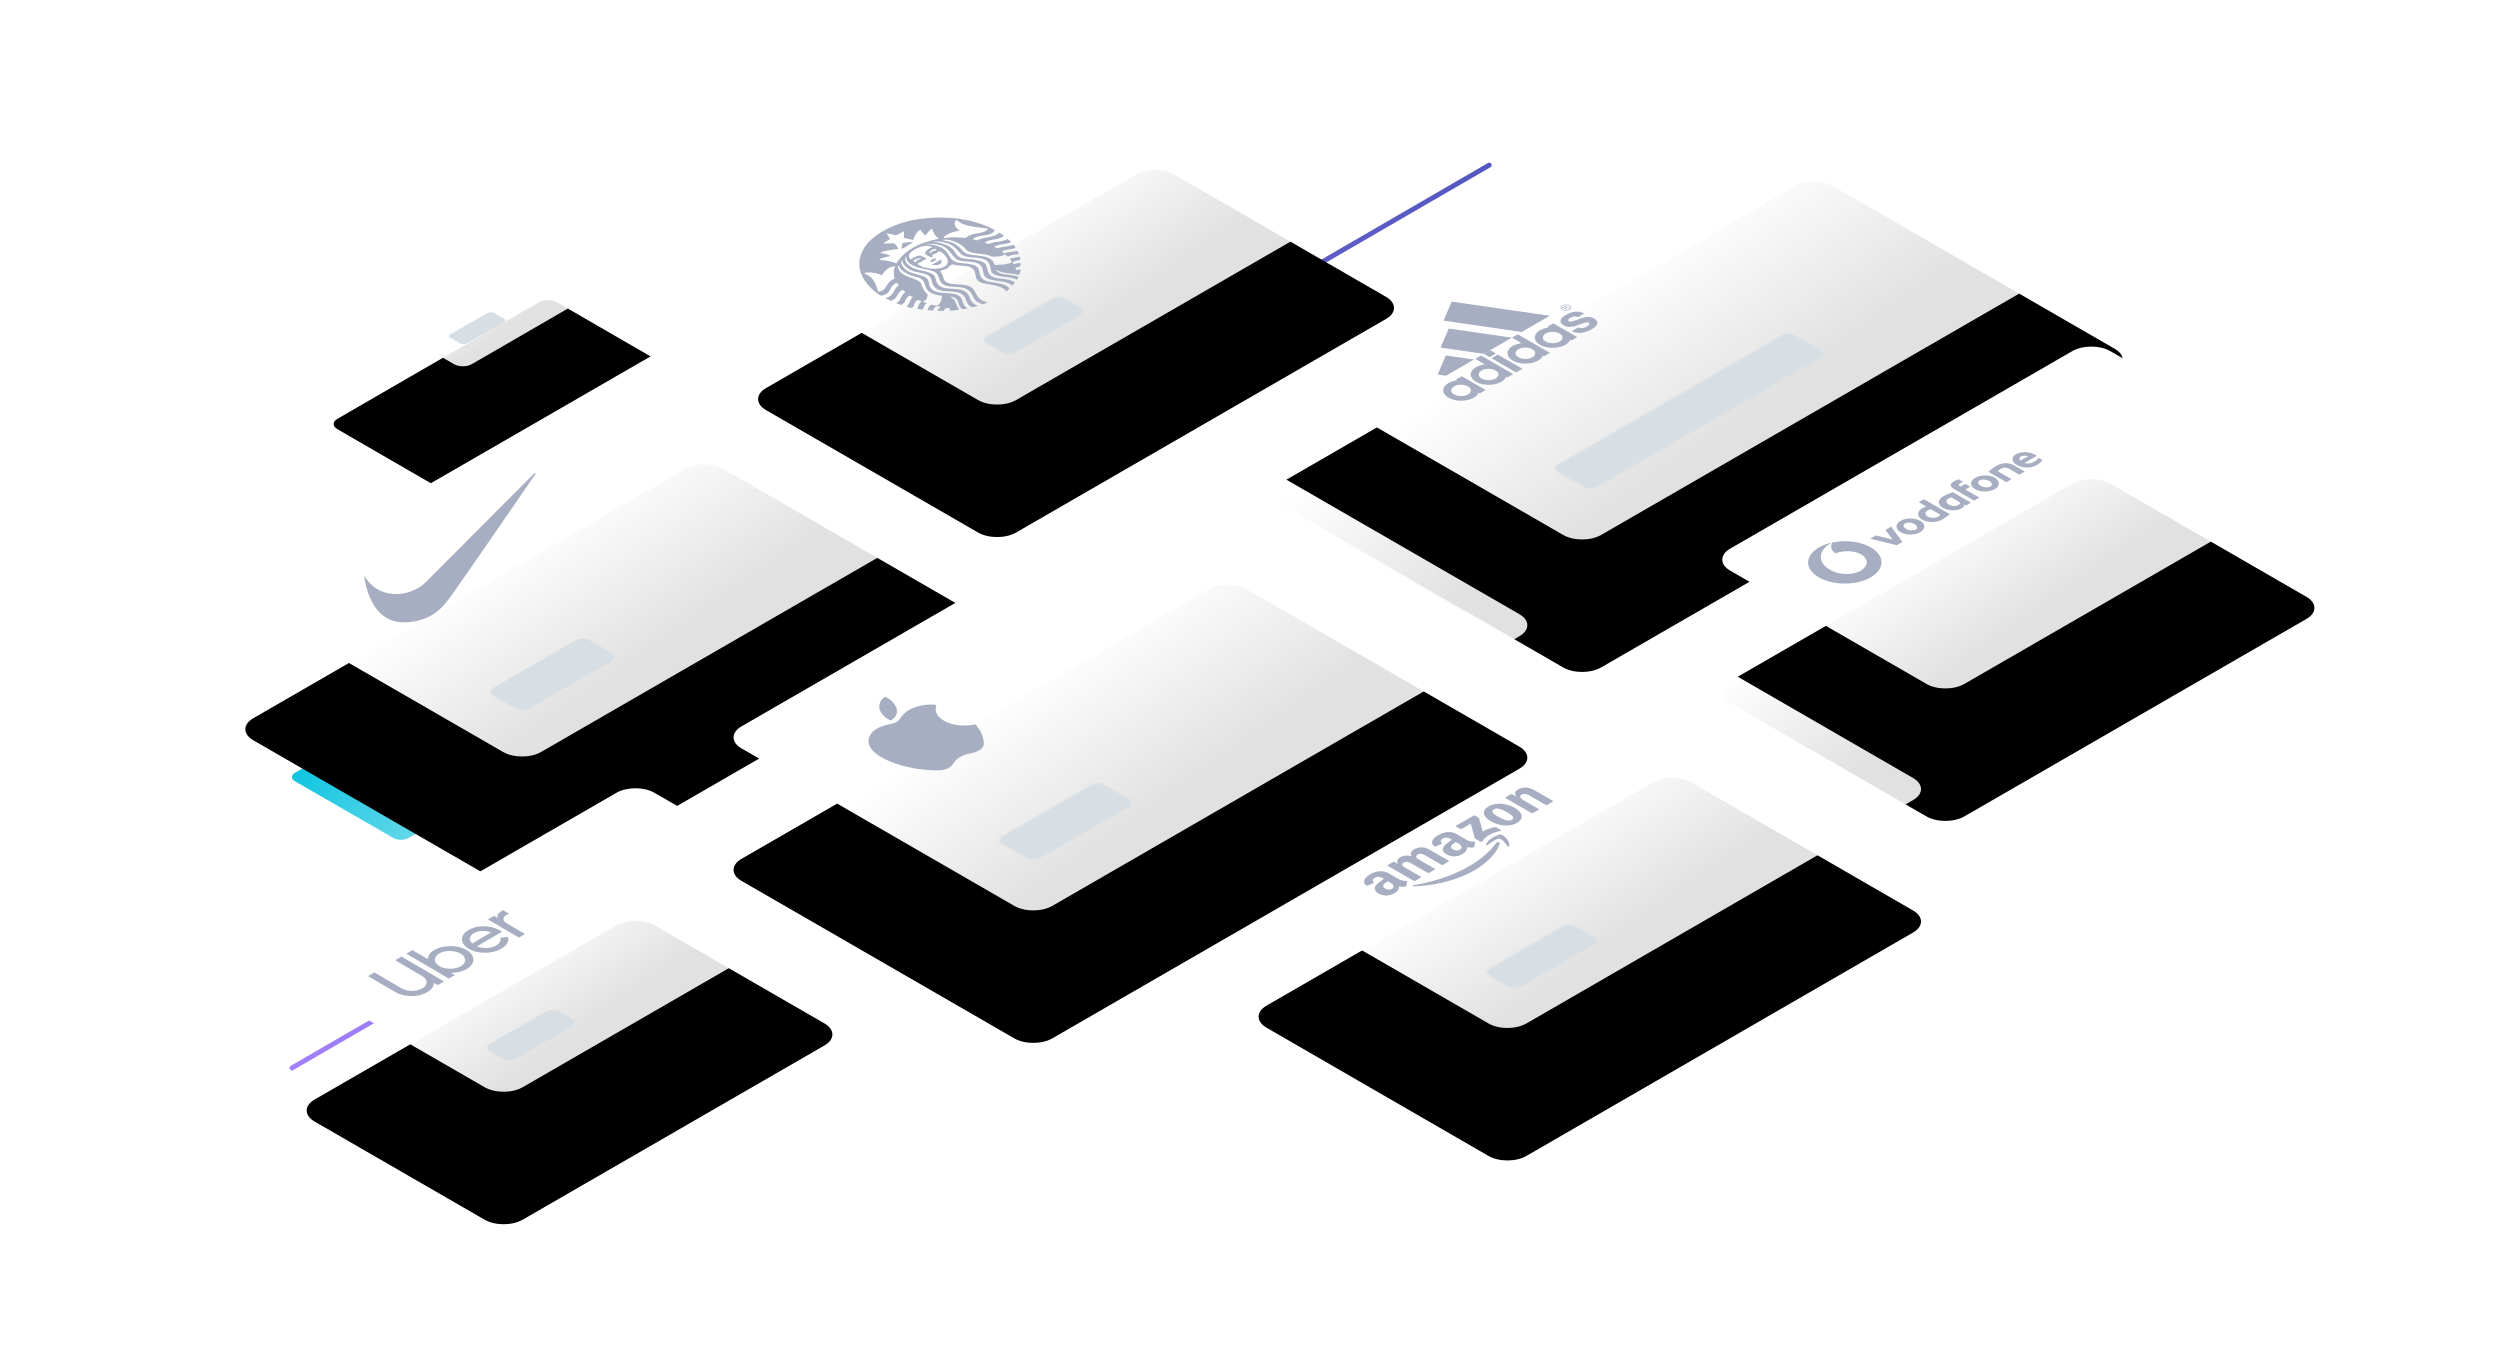 <svg xmlns="http://www.w3.org/2000/svg" xmlns:xlink="http://www.w3.org/1999/xlink" width="1019" height="559" viewBox="0 0 1019 559"><defs><linearGradient id="a" x1="0%" x2="98.391%" y1="33.449%" y2="66.018%"><stop offset="0%" stop-color="#F2E7FF"/><stop offset="100%" stop-color="#956FA8"/></linearGradient><linearGradient id="d" x1="50%" x2="73.802%" y1="33.336%" y2="52.71%"><stop offset="0%" stop-color="#FFF"/><stop offset="100%" stop-color="#FFF" stop-opacity=".883"/></linearGradient><linearGradient id="f" x1="18.055%" x2="67.6%" y1="40.657%" y2="55.148%"><stop offset="0%" stop-color="#D8DFE4"/><stop offset="100%" stop-color="#D8DFE4"/></linearGradient><linearGradient id="j" x1="50%" x2="73.802%" y1="33.263%" y2="52.722%"><stop offset="0%" stop-color="#FFF"/><stop offset="100%" stop-color="#FFF" stop-opacity=".883"/></linearGradient><linearGradient id="k" x1="-16.146%" x2="86.441%" y1="34.222%" y2="58.692%"><stop offset="0%" stop-color="#D8DFE4"/><stop offset="100%" stop-color="#D8DFE4"/></linearGradient><linearGradient id="l" x1="100%" x2="0%" y1="66.604%" y2="33.396%"><stop offset="0%" stop-color="#ACE9F2"/><stop offset="100%" stop-color="#00C1DE"/></linearGradient><linearGradient id="o" x1="50%" x2="73.802%" y1="33.336%" y2="52.71%"><stop offset="0%" stop-color="#FFF"/><stop offset="100%" stop-color="#FFF" stop-opacity=".883"/></linearGradient><linearGradient id="p" x1="-16.146%" x2="86.441%" y1="33.54%" y2="59.067%"><stop offset="0%" stop-color="#D8DFE4"/><stop offset="100%" stop-color="#D8DFE4"/></linearGradient><linearGradient id="q" x1="117.116%" x2="6.661%" y1="39.546%" y2="52.577%"><stop offset="0%" stop-color="#7F8AFC"/><stop offset="100%" stop-color="#00C1DE"/></linearGradient><linearGradient id="r" x1="0%" x2="100%" y1="50%" y2="50%"><stop offset="0%" stop-color="#A27FFC"/><stop offset="100%" stop-color="#5457BF"/></linearGradient><linearGradient id="s" x1="100%" x2="0%" y1="66.551%" y2="33.449%"><stop offset="0%" stop-color="#7F8AFC"/><stop offset="100%" stop-color="#00C1DE"/></linearGradient><linearGradient id="v" x1="50%" x2="73.802%" y1="33.336%" y2="52.71%"><stop offset="0%" stop-color="#FFF"/><stop offset="100%" stop-color="#FFF" stop-opacity=".883"/></linearGradient><linearGradient id="y" x1="50%" x2="73.802%" y1="33.336%" y2="52.71%"><stop offset="0%" stop-color="#FFF"/><stop offset="100%" stop-color="#FFF" stop-opacity=".883"/></linearGradient><linearGradient id="z" x1="-17.869%" x2="87.391%" y1="33.108%" y2="59.305%"><stop offset="0%" stop-color="#D8DFE4"/><stop offset="100%" stop-color="#D8DFE4"/></linearGradient><linearGradient id="C" x1="50%" x2="73.802%" y1="33.309%" y2="52.714%"><stop offset="0%" stop-color="#FFF"/><stop offset="100%" stop-color="#FFF" stop-opacity=".883"/></linearGradient><linearGradient id="E" x1="-16.59%" x2="86.688%" y1="33.427%" y2="59.131%"><stop offset="0%" stop-color="#D8DFE4"/><stop offset="100%" stop-color="#D8DFE4"/></linearGradient><linearGradient id="I" x1="50%" x2="73.802%" y1="33.336%" y2="52.71%"><stop offset="0%" stop-color="#FFF"/><stop offset="100%" stop-color="#FFF" stop-opacity=".883"/></linearGradient><linearGradient id="K" x1="-17.223%" x2="87.034%" y1="33.281%" y2="59.211%"><stop offset="0%" stop-color="#D8DFE4"/><stop offset="100%" stop-color="#D8DFE4"/></linearGradient><linearGradient id="O" x1="50%" x2="73.802%" y1="33.336%" y2="52.71%"><stop offset="0%" stop-color="#FFF"/><stop offset="100%" stop-color="#FFF" stop-opacity=".883"/></linearGradient><linearGradient id="Q" x1="-16.078%" x2="86.404%" y1="33.58%" y2="59.046%"><stop offset="0%" stop-color="#D8DFE4"/><stop offset="100%" stop-color="#D8DFE4"/></linearGradient><path id="c" d="M212.591 1.865L3.215 122.738c-4.286 2.474-4.286 6.485 0 8.959l114.902 66.334c4.285 2.474 11.234 2.474 15.52 0L343.013 77.157c4.286-2.473 4.286-6.485 0-8.958L228.111 1.865c-2.143-1.237-4.952-1.856-7.76-1.856-2.809 0-5.617.619-7.76 1.856"/><path id="e" d="M93.025 1.566L1.849 54.201c-1.602.926-1.602 2.427 0 3.353l10.487 6.053c1.604.926 4.203.926 5.806 0l91.176-52.635c1.603-.926 1.603-2.426 0-3.352L98.831 1.566c-.802-.463-1.852-.694-2.903-.694-1.05 0-2.101.231-2.903.694"/><path id="i" d="M1.501 48.43c-2.001 1.158-2.001 3.035 0 4.193l47.546 27.509c2.001 1.157 5.246 1.157 7.247 0l82.205-47.562c2.001-1.158 2.001-3.035 0-4.193L90.953.868C89.953.29 88.642 0 87.33 0c-1.311 0-2.623.29-3.624.868L1.501 48.43z"/><path id="n" d="M3.215 104.441c-4.286 2.474-4.286 6.485 0 8.959l101.822 58.782c4.285 2.474 11.234 2.474 15.52 0L296.602 70.551c4.286-2.475 4.286-6.486 0-8.96L194.781 2.808c-2.143-1.237-4.95-1.855-7.76-1.855-2.807 0-5.616.618-7.76 1.855L3.215 104.441z"/><path id="u" d="M288.656 2.124L149.214 82.623c-4.285 2.475-4.285 6.486 0 8.96l79.973 46.168c4.285 2.474 11.233 2.474 15.519 0l139.441-80.5c4.286-2.474 4.286-6.485 0-8.959L304.175 2.124C302.033.887 299.224.269 296.416.269c-2.809 0-5.617.618-7.76 1.855"/><path id="x" d="M126.244 2.15L3.214 73.175c-4.286 2.473-4.286 6.486 0 8.959l69.307 40.011c4.284 2.473 11.233 2.473 15.519 0L211.069 51.12c4.286-2.475 4.286-6.486 0-8.961L141.764 2.15c-2.143-1.238-4.951-1.856-7.76-1.856-2.808 0-5.617.618-7.76 1.856"/><path id="B" d="M673.813 263.856l-157.604 91.058c-4.279 2.473-4.279 6.481 0 8.954l90.483 52.278c4.278 2.472 11.216 2.472 15.496 0l157.602-91.059c4.28-2.472 4.28-6.482 0-8.954l-90.481-52.277c-2.14-1.237-4.944-1.856-7.748-1.856-2.805 0-5.609.619-7.748 1.856"/><path id="D" d="M31.681 1.484L1.986 18.626c-1.603.926-1.603 2.427 0 3.352l7.458 4.305c1.603.926 4.202.926 5.806 0L44.944 9.14c1.603-.925 1.603-2.425 0-3.352l-7.456-4.304c-.802-.463-1.853-.695-2.904-.695-1.05 0-2.101.232-2.903.695"/><path id="H" d="M154.034 2.125L3.214 89.193c-4.285 2.475-4.285 6.486 0 8.96l86.431 49.897c4.286 2.474 11.234 2.474 15.52 0l150.821-87.069c4.285-2.474 4.285-6.485 0-8.959L169.554 2.125C167.411.888 164.603.269 161.795.269c-2.809 0-5.618.619-7.761 1.856"/><path id="J" d="M28.534 1.671L2.117 16.921c-1.604.925-1.604 2.426 0 3.352l6.259 3.613c1.603.926 4.203.926 5.806 0l26.417-15.25c1.604-.926 1.604-2.427 0-3.353l-6.26-3.612c-.801-.464-1.852-.695-2.903-.695-1.05 0-2.101.231-2.902.695"/><path id="N" d="M193.611 2.161L3.214 112.076c-4.286 2.475-4.286 6.486 0 8.96L114.41 185.23c4.286 2.473 11.234 2.473 15.52 0L320.325 75.314c4.287-2.475 4.287-6.486 0-8.961L209.13 2.161C206.987.924 204.178.305 201.37.305c-2.809 0-5.617.619-7.759 1.856"/><path id="P" d="M37.62.78L1.257 21.773c-1.603.926-1.603 2.425 0 3.351l10.029 5.79c1.604.925 4.203.925 5.806 0L53.456 9.922c1.603-.926 1.603-2.427 0-3.352L43.426.78c-.801-.462-1.852-.694-2.903-.694-1.05 0-2.101.232-2.903.694"/><filter id="b" width="140.7%" height="183.1%" x="-20.4%" y="-20.8%" filterUnits="objectBoundingBox"><feOffset dy="54" in="SourceAlpha" result="shadowOffsetOuter1"/><feGaussianBlur in="shadowOffsetOuter1" result="shadowBlurOuter1" stdDeviation="14.5"/><feColorMatrix in="shadowBlurOuter1" values="0 0 0 0 0.173 0 0 0 0 0.162 0 0 0 0 0.367 0 0 0 0.109 0"/></filter><filter id="h" width="200.7%" height="304.9%" x="-50.4%" y="-51.2%" filterUnits="objectBoundingBox"><feOffset dy="54" in="SourceAlpha" result="shadowOffsetOuter1"/><feGaussianBlur in="shadowOffsetOuter1" result="shadowBlurOuter1" stdDeviation="14.5"/><feColorMatrix in="shadowBlurOuter1" values="0 0 0 0 0.173 0 0 0 0 0.162 0 0 0 0 0.367 0 0 0 0.109 0"/></filter><filter id="m" width="147%" height="195.9%" x="-23.5%" y="-24%" filterUnits="objectBoundingBox"><feOffset dy="54" in="SourceAlpha" result="shadowOffsetOuter1"/><feGaussianBlur in="shadowOffsetOuter1" result="shadowBlurOuter1" stdDeviation="14.5"/><feColorMatrix in="shadowBlurOuter1" values="0 0 0 0 0.173 0 0 0 0 0.162 0 0 0 0 0.367 0 0 0 0.109 0"/></filter><filter id="t" width="158.4%" height="219.1%" x="-29.2%" y="-29.8%" filterUnits="objectBoundingBox"><feOffset dy="54" in="SourceAlpha" result="shadowOffsetOuter1"/><feGaussianBlur in="shadowOffsetOuter1" result="shadowBlurOuter1" stdDeviation="14.5"/><feColorMatrix in="shadowBlurOuter1" values="0 0 0 0 0.173 0 0 0 0 0.162 0 0 0 0 0.367 0 0 0 0.109 0"/></filter><filter id="w" width="165.8%" height="234.2%" x="-32.9%" y="-33.5%" filterUnits="objectBoundingBox"><feOffset dy="54" in="SourceAlpha" result="shadowOffsetOuter1"/><feGaussianBlur in="shadowOffsetOuter1" result="shadowBlurOuter1" stdDeviation="14.5"/><feColorMatrix in="shadowBlurOuter1" values="0 0 0 0 0.173 0 0 0 0 0.162 0 0 0 0 0.367 0 0 0 0.109 0"/></filter><filter id="A" width="152.2%" height="206.4%" x="-26.1%" y="-26.6%" filterUnits="objectBoundingBox"><feOffset dy="54" in="SourceAlpha" result="shadowOffsetOuter1"/><feGaussianBlur in="shadowOffsetOuter1" result="shadowBlurOuter1" stdDeviation="14.5"/><feColorMatrix in="shadowBlurOuter1" values="0 0 0 0 0.173 0 0 0 0 0.162 0 0 0 0 0.367 0 0 0 0.109 0"/></filter><filter id="G" width="154.4%" height="210.9%" x="-27.2%" y="-27.7%" filterUnits="objectBoundingBox"><feOffset dy="54" in="SourceAlpha" result="shadowOffsetOuter1"/><feGaussianBlur in="shadowOffsetOuter1" result="shadowBlurOuter1" stdDeviation="14.5"/><feColorMatrix in="shadowBlurOuter1" values="0 0 0 0 0.173 0 0 0 0 0.162 0 0 0 0 0.367 0 0 0 0.109 0"/></filter><filter id="M" width="143.6%" height="188.9%" x="-21.8%" y="-22.2%" filterUnits="objectBoundingBox"><feOffset dy="54" in="SourceAlpha" result="shadowOffsetOuter1"/><feGaussianBlur in="shadowOffsetOuter1" result="shadowBlurOuter1" stdDeviation="14.5"/><feColorMatrix in="shadowBlurOuter1" values="0 0 0 0 0.173 0 0 0 0 0.162 0 0 0 0 0.367 0 0 0 0.109 0"/></filter></defs><g fill="none" fill-rule="evenodd"><g fill-rule="nonzero" transform="translate(519 20)"><path fill="url(#a)" d="M113.293 147.417l-84.349 48.53c-2.592 1.491-2.592 3.91 0 5.4L77.32 229.18c2.592 1.492 6.795 1.492 9.387 0l84.349-48.53c2.592-1.49 2.592-3.909 0-5.4l-48.376-27.833c-1.295-.745-2.995-1.118-4.693-1.118-1.7 0-3.398.373-4.694 1.118"/><use fill="#000" filter="url(#b)" xlink:href="#c"/><use fill="url(#d)" xlink:href="#c"/></g><g fill="#A7AEC1"><path d="M645.708 127.806l-2.515 1.452c-.496-.196-.912-.295-1.243-.295-.538 0-1.136.184-1.77.55-.624.36-.954.67-.987.931-.026.195.095.376.365.531.381.222 1.215.091 2.498-.378 1.458-.542 2.543-.907 3.255-1.107.19-.05.355-.096.485-.12 1.571-.325 2.865-.19 3.89.402 1.251.723 1.642 1.55 1.182 2.476a3.18 3.18 0 01-.199.336c-.38.55-1.014 1.087-1.89 1.591-1.309.756-2.602 1.232-3.869 1.432a7.262 7.262 0 01-2.254.014 5.648 5.648 0 01-1.948-.687l2.637-1.521c.451.26.973.37 1.536.325.574-.04 1.251-.28 2.022-.724.582-.336.893-.656.937-.962.034-.242-.07-.421-.314-.561-.408-.236-1.248-.121-2.507.344-1.874.7-3.116 1.105-3.706 1.225-1.552.325-2.837.185-3.897-.428-.85-.49-1.303-1.062-1.339-1.723-.044-.827.631-1.639 2.011-2.435 1.136-.655 2.212-1.086 3.218-1.296a1.8 1.8 0 01.254-.045 6.61 6.61 0 012.184-.027 5.697 5.697 0 011.964.7m-7.495-2.773a.38.38 0 00-.165-.055.425.425 0 00-.197.014c-.045.014-.106.04-.194.08l-.398.23.487.281.321-.185a3.23 3.23 0 01.078-.045c.104-.07.165-.126.165-.175.008-.055-.028-.106-.097-.145m-.052-.272c.122.01.226.04.312.09.122.07.184.156.183.256.001.1-.059.196-.19.28.086-.02.156-.029.226-.03l.564.046.511.075-.312.181-.408-.064a3.514 3.514 0 00-.59-.062c-.016 0-.035 0-.06.006l-.269.084-.156.09.694.401-.26.15-1.632-.942.563-.325c.035-.02.078-.035.105-.05.137-.08.26-.13.354-.155a.897.897 0 01.365-.03"/><path d="M639.49 124.678a2.294 2.294 0 00-.8-.271 2.945 2.945 0 00-.936-.001 2.492 2.492 0 00-.783.26l-.007.006c-.208.12-.355.275-.451.45a.602.602 0 000 .542 1.1 1.1 0 00.463.466c.217.125.485.21.798.26.295.05.608.05.919 0 .313-.05.574-.14.79-.264l.009-.005c.217-.125.372-.276.459-.457a.568.568 0 000-.53c-.088-.181-.243-.331-.46-.456m.252-.146c.252.146.442.327.546.547a.648.648 0 010 .64c-.103.222-.284.397-.546.548l-.008.004c-.261.15-.563.256-.946.315a3.165 3.165 0 01-1.111 0 2.725 2.725 0 01-.945-.316c-.27-.156-.461-.336-.567-.557a.685.685 0 01.009-.646c.113-.216.294-.391.538-.541l.007-.004c.252-.146.565-.246.938-.311.374-.065.747-.07 1.119-.005.383.06.695.17.966.326m-27.029 1.433l19.004 2.748-11.441 6.605-18.152-2.628-13.742-1.985 2.052-4.765 1.288-3zm25.303 8.637l4.873 2.813-2.368 1.367-.538-.31c-.278.761-.928 1.488-1.95 2.078l-.028.016c-2.843 1.622-7.454 1.615-10.286-.02-2.831-1.634-2.842-4.295-.031-5.937l.025-.016c1.024-.59 2.282-.965 3.601-1.126l-.565-.326 2.369-1.367 4.898 2.828zm-1.829 1.678l-1.077-.62c-1.555-.608-3.698-.515-5.07.277a.3.3 0 01-.026.015c-1.543.902-1.532 2.36.022 3.257 1.555.898 4.082.904 5.651.018a.365.365 0 01.026-.016c1.37-.79 1.526-2.033.474-2.93zm-9.29 4.741l4.873 2.814-2.368 1.366-.538-.31c-.286.766-.927 1.487-1.951 2.08-.008.003-.017.01-.026.013-2.844 1.623-7.455 1.615-10.285-.019-2.832-1.635-2.844-4.295-.033-5.938l.024-.014c1.026-.592 2.275-.96 3.602-1.127l-3.916-2.26 2.367-1.368 8.25 4.763zm-1.83 1.678l-1.075-.62c-1.555-.608-3.7-.514-5.071.277l-.025.015c-1.543.902-1.532 2.36.02 3.257 1.556.898 4.082.904 5.652.017l.025-.014c1.37-.79 1.527-2.034.475-2.932zm-16.265-6.155l7.468 1.086-11.433 6.6-16.928-2.442-.738-.106.113-.255 3.227-7.521zm9.168 15.258l2.575-1.487-10.032-5.792-2.575 1.487zm-10.806-6.239l2.576-1.487-2.267-1.309-2.576 1.487zm4.752 4.107l4.874 2.812-2.368 1.367-.539-.31c-.283.765-.934 1.492-1.958 2.083a.6.6 0 00-.026.015c-2.845 1.622-7.455 1.615-10.286-.02-2.83-1.634-2.843-4.295-.033-5.937l.026-.015c1.024-.59 2.283-.966 3.61-1.13l-3.918-2.262 2.368-1.367 8.25 4.763zm-1.828 1.677l-1.077-.622c-1.554-.607-3.698-.513-5.077.283l-.026.015c-1.544.902-1.533 2.36.021 3.257 1.555.898 4.08.904 5.651.018l.025-.015c1.38-.796 1.536-2.039.483-2.936zM594.58 145.639l6.251.904-11.439 6.605-3.431-.498 3.35-7.77zm6.106 10.515l4.874 2.813-2.368 1.367-.54-.311c-.285.767-.935 1.494-1.957 2.084l-.028.015c-2.835 1.617-7.445 1.61-10.277-.024-2.83-1.635-2.842-4.295-.042-5.933a.218.218 0 00.027-.015c1.024-.59 2.283-.965 3.61-1.131l-.565-.326 2.368-1.367 4.898 2.828zm-1.828 1.678l-1.077-.622c-1.555-.607-3.7-.513-5.078.284l-.027.015c-1.534.897-1.523 2.354.03 3.252 1.555.897 4.082.904 5.642.023l.026-.016c1.38-.796 1.536-2.04.484-2.936z"/></g><g transform="translate(633 135)"><mask id="g" fill="#fff"><use xlink:href="#e"/></mask><path fill="url(#f)" d="M93.025 1.566L1.849 54.201c-1.602.926-1.602 2.427 0 3.353l10.487 6.053c1.604.926 4.203.926 5.806 0l91.176-52.635c1.603-.926 1.603-2.426 0-3.352L98.831 1.566c-.802-.463-1.852-.694-2.903-.694-1.05 0-2.101.231-2.903.694" mask="url(#g)"/></g><g fill-rule="nonzero" transform="translate(136 68.299)"><use fill="#000" filter="url(#h)" xlink:href="#i"/><use fill="url(#j)" xlink:href="#i"/></g><path fill="url(#k)" d="M62.773 59.31l-15.225 8.605c-.73.413-.73 1.082 0 1.495l4.034 2.28c.73.413 1.915.413 2.645 0l15.225-8.605c.73-.413.73-1.083 0-1.495l-4.035-2.28c-.365-.207-.844-.31-1.322-.31-.479 0-.957.103-1.322.31" transform="translate(136 68.299)"/><path fill="url(#l)" fill-rule="nonzero" d="M89.553 208.028l-69.288 39.929c-1.687.971-1.687 2.547 0 3.52L60.34 274.57c1.686.972 4.421.972 6.108 0l69.287-39.928c1.687-.972 1.687-2.548 0-3.52l-40.074-23.094c-.844-.486-1.949-.729-3.054-.729-1.106 0-2.211.243-3.054.729" transform="translate(100 67)"/><g fill-rule="nonzero" transform="translate(100 134.316)"><use fill="#000" filter="url(#m)" xlink:href="#n"/><use fill="url(#o)" xlink:href="#n"/></g><path fill="#A7AEC1" d="M148.377 234.506c.889 6.635 3.483 14.002 9.17 17.345 2.139 1.258 4.718 1.945 7.81 1.81 4.448-.195 7.809-1.299 10.438-2.81 3.84-2.212 6.109-5.298 7.904-7.703 3.025-4.052 34.563-49.928 34.563-49.928.269-.463-.165-.597-.668-.114-.203.195-44.147 44.278-44.147 44.278-.837.857-1.856 1.64-3.003 2.31-4.596 2.683-11.261 3.585-16.604.462-2.091-1.222-3.98-3.06-5.463-5.65"/><path fill="url(#p)" d="M134.561 126.694l-33.424 19.296c-1.603.925-1.603 2.426 0 3.352l8.858 5.113c1.602.926 4.203.926 5.805 0l33.426-19.296c1.602-.926 1.602-2.427 0-3.352l-8.858-5.113c-.803-.463-1.853-.694-2.904-.694-1.05 0-2.101.231-2.903.694" transform="translate(100 134.316)"/><path stroke="url(#q)" stroke-linecap="round" stroke-linejoin="round" stroke-width="2" d="M306 335.299l69-40m337-54l69-40" transform="translate(100 67)"/><path stroke="url(#r)" stroke-linecap="round" stroke-linejoin="round" stroke-width="2" d="M438 40.299l69-40m-488 368l69-40" transform="translate(100 67)"/><path fill="url(#s)" fill-rule="nonzero" d="M86.293 231.417l-84.349 48.53c-2.592 1.491-2.592 3.91 0 5.4L50.32 313.18c2.592 1.492 6.795 1.492 9.387 0l84.349-48.53c2.592-1.49 2.592-3.909 0-5.4L95.68 231.417c-1.295-.745-2.995-1.118-4.693-1.118-1.7 0-3.398.373-4.694 1.118" transform="translate(556 141)"/><g fill-rule="nonzero" transform="translate(556 141)"><use fill="#000" filter="url(#t)" xlink:href="#u"/><use fill="url(#v)" xlink:href="#u"/></g><path fill="#A7AEC1" d="M762.512 223.11c5.863 3.384 5.805 8.853-.03 12.222-5.834 3.368-15.263 3.376-21.127-.009-5.818-3.36-5.805-8.803.03-12.17 1.563-.904 3.388-1.567 5.334-1.99-.17.09-.338.181-.502.276-5.254 3.033-5.393 7.86-.313 10.793 3.412 2.042 8.935 2.433 12.49.38 3.215-1.855 3.325-4.823.193-6.63-2.771-1.6-7.16-1.723-10.357-.415-1.87-1.153-2.3-2.844-1.375-4.432 5.285-1.115 11.434-.464 15.657 1.974zm42.154-19.044l2.154-1.244-5.734-3.31 1.966-1.135-1.977-1.142-1.967 1.135-.304-.176c-1.153-.666.32-1.367 1.387-1.782l-1.856-1.071c-3.66 1.36-4.095 2.676-1.932 3.954l8.263 4.771zm-42.346 15.513l2.306-1.333 6.783 1.657-2.87-3.916 2.307-1.331 4.563 6.224.015.022-2.284 1.32-.039-.01-10.781-2.633zm59.448-34.457c2.022-1.168 5.451-1.082 7.655.19.28.162.526.335.74.516l-4.647 2.683-.37.214.22.046c.31.067.595.128.881.162 1.328-.015 1.956-.248 2.94-.816.856-.494 1.366-.922 1.635-1.309l.203-.173 1.426.815c-.24.911-1.499 1.623-2.4 2.132l-.28.16c-2.023 1.168-5.47 1.072-7.674-.2-2.204-1.273-2.353-3.252-.33-4.42zm1.96.953c.713-.412 1.883-.442 2.933-.133l-3.162 1.825c-.536-.606-.483-1.28.23-1.692zm-5.982 10.432l.048.028 2.078-1.2-.048-.027.048-.027-5.61-3.24a6.689 6.689 0 011.324-.997c1.173-.624 2.379-.557 3.524.144l3.974 2.294 2.2-1.27-4.048-2.338c-2.328-1.437-4.854-1.426-7.575.035-1.2.71-2.296 1.502-3.138 2.43l.02.01 7.203 4.158zm-12.654-1.758c2.21-1.276 5.79-1.28 7.995-.007 2.204 1.273 2.199 3.34-.012 4.616-2.21 1.276-5.79 1.28-7.994.007-2.205-1.272-2.2-3.34.01-4.616zm1.813 1.047c.945-.545 2.686-.424 3.89.27 1.201.695 1.411 1.7.467 2.245-.944.545-2.686.424-3.888-.27-1.203-.695-1.413-1.7-.469-2.245zm-3.541 9.07l-1.966 1.135-.595-.335a.88.88 0 00-.133.295c-.093.302-.214.694-1.422 1.391-1.628.94-5.099.94-7.303-.333-2.204-1.273-2.2-3.34.01-4.616 1.466-.846 2.542-1.253 4.039-1.791l7.37 4.254zm-4.618-.221l-3.333-1.925c-2.25.587-2.635 2.043-1.098 2.93 1.203.695 2.814.79 3.747.26.934-.528.916-1.127.684-1.265zm-16.682.05l2.118-1.223 10.575 6.105c-.993.83-2.084 1.56-3.262 2.24-2.21 1.275-5.79 1.278-7.995.006-2.204-1.272-2.2-3.34.01-4.616a6.823 6.823 0 011.726-.682l-3.172-1.83zm8.823 5.093l-3.861-2.23a4.014 4.014 0 00-1.272.449c-1.22.704-1.235 1.84-.033 2.533 1.203.695 3.17.686 4.39-.019.37-.213.628-.466.776-.733zm-8.212 2.512c-2.204-1.273-5.785-1.27-7.995.005-2.21 1.277-2.215 3.344-.01 4.616 2.203 1.273 5.784 1.27 7.994-.007 2.21-1.275 2.216-3.342.011-4.614zm-2.293 1.323c-1.203-.694-2.944-.815-3.888-.27-.944.545-.735 1.55.468 2.245 1.202.694 2.945.815 3.888.27.945-.545.735-1.55-.468-2.245z"/><path d="M809.838 243.04l-25.928 14.968c-1.603.926-1.603 2.427 0 3.352l6.127 3.537c1.604.926 4.203.926 5.806 0l25.928-14.968c1.603-.926 1.603-2.426 0-3.351l-6.126-3.538c-.802-.463-1.853-.694-2.903-.694-1.051 0-2.102.231-2.904.694"/><g fill-rule="nonzero" transform="translate(125 321)"><use fill="#000" filter="url(#w)" xlink:href="#x"/><use fill="url(#y)" xlink:href="#x"/></g><path fill="#A7AEC1" d="M206.81 376.5c-.991-.58-1.513-1.194-1.567-1.84-.053-.646.33-1.209 1.151-1.69l1.034-.605-2.33-1.365-.863.504c-.689.405-1.135.84-1.338 1.306a1.755 1.755 0 00-.004 1.426l-1.561-.915-2.462 1.442 12.644 7.402L214 380.71l-7.19-4.21zm-15.28 5.853c-.11.752.207 1.481.953 2.186l7.654-4.48a9.124 9.124 0 00-3.708-.573c-1.284.065-2.395.371-3.33.918-.935.548-1.458 1.199-1.569 1.949zm-3.22.58c.029.69.275 1.363.74 2.02.466.655 1.145 1.246 2.038 1.767.941.552 1.986.962 3.132 1.23 1.146.267 2.317.4 3.51.397a14.717 14.717 0 003.506-.428 11.614 11.614 0 003.117-1.243c1.148-.673 1.943-1.419 2.383-2.236.439-.82.55-1.658.33-2.517l-3.135.269c.32 1.264-.266 2.333-1.76 3.207a6.823 6.823 0 01-1.762.712 9.5 9.5 0 01-2.011.292 10.12 10.12 0 01-2.064-.128 8.256 8.256 0 01-1.917-.545l10.215-5.98-.818-.48a11.937 11.937 0 00-3.084-1.257 14.413 14.413 0 00-3.387-.456 13.81 13.81 0 00-3.37.362 10.78 10.78 0 00-3.006 1.18c-.919.538-1.599 1.139-2.04 1.804-.44.664-.646 1.34-.617 2.03zm-7.167 11.642c.75.178 1.521.27 2.31.272a10.36 10.36 0 002.321-.256 7.167 7.167 0 002.046-.79c.592-.347 1.034-.741 1.328-1.184.293-.443.434-.894.423-1.351-.011-.458-.166-.91-.465-1.353-.299-.445-.754-.846-1.366-1.204a7.438 7.438 0 00-2.067-.807 10.667 10.667 0 00-2.324-.28 9.662 9.662 0 00-2.297.257 7.21 7.21 0 00-2.008.783c-.59.346-1.037.739-1.339 1.176-.302.437-.452.889-.45 1.352.004.462.159.918.466 1.366.308.45.767.853 1.38 1.212a7.51 7.51 0 002.042.807zm-6.729-3.608l-6.322-3.701-2.486 1.454 17.354 10.16 2.462-1.44-1.587-.93c1.153.003 2.28-.12 3.382-.37a10.404 10.404 0 002.982-1.15c.919-.538 1.607-1.143 2.064-1.817.457-.674.684-1.357.679-2.053-.004-.694-.235-1.376-.691-2.047-.457-.67-1.14-1.272-2.049-1.805-.91-.533-1.941-.935-3.095-1.208a15.465 15.465 0 00-3.511-.411 15.324 15.324 0 00-3.505.398 11.01 11.01 0 00-3.106 1.208c-.886.52-1.537 1.099-1.953 1.738-.416.641-.622 1.299-.618 1.974zm-6.554 12.907a9.888 9.888 0 01-2.349-.337 8.906 8.906 0 01-2.217-.923l-10.71-6.27-2.584 1.514 10.858 6.356a12.45 12.45 0 003.294 1.336c1.171.294 2.346.443 3.523.45a13.806 13.806 0 003.444-.406 11.399 11.399 0 003.055-1.223c.903-.527 1.58-1.116 2.028-1.767.449-.65.655-1.32.618-2.016l1.611.944 2.56-1.498-17.354-10.16-2.585 1.513 10.71 6.27c.694.406 1.215.836 1.565 1.29.348.454.532.911.55 1.374.02.463-.117.911-.41 1.345-.294.432-.736.823-1.328 1.17a7.434 7.434 0 01-2.008.797 8.835 8.835 0 01-2.271.241z"/><path fill="url(#z)" d="M24.353 1.361L1.787 14.39c-1.604.925-1.604 2.425 0 3.352l4.793 2.767c1.604.926 4.203.926 5.807 0L34.954 7.481c1.603-.926 1.603-2.426 0-3.352l-4.795-2.768c-.801-.462-1.852-.693-2.902-.693-1.051 0-2.102.231-2.904.693" transform="translate(198 411)"/><g fill-rule="nonzero" transform="translate(0 1)"><use fill="#000" filter="url(#A)" xlink:href="#B"/><use fill="url(#C)" xlink:href="#B"/></g><path fill="#A7AEC1" d="M566.252 359.503a12.07 12.07 0 00-.108-.062l-.442-.254c-1.528.88-2.828 1.99-1.093 2.99.88.505 1.947.576 2.76.108.594-.342.775-.851.538-1.374-.275-.615-.909-.98-1.655-1.408zm6.535 1.882c.238-.044.432-.166.45-.316h.013c.062-.451.185-1.263.27-1.71.034-.18-.216-.289-.536-.316l-.288-.021c-.793-.06-1.545-.116-2.396-.605l-3.172-1.827-.322-.186c-1.21-.705-2.315-1.349-4.111-1.293-1.562.035-3.17.657-4.199 1.25-2.01 1.157-3.534 2.865-1.613 4.515.207.173.531.141.741.064l2.265-1.06c.18-.114.141-.298-.007-.425-.649-.575-.327-1.218.478-1.682.435-.25 1.083-.445 1.717-.379.64.064 1.135.354 1.58.615l.15.087.264.151c-.176.127-.363.259-.557.393-1.002.703-2.158 1.515-2.712 2.303-.774 1.079-.58 2.262 1.072 3.213 2.116 1.217 4.558 1.028 6.337.004 1.505-.866 1.986-1.534 2.006-2.858l.403.04c.663.067 1.104.11 2.167.043zm21.078-17.9l.108.063c.747.428 1.38.792 1.655 1.408.237.523.054 1.033-.538 1.374-.811.468-1.883.398-2.762-.107-1.736-1-.435-2.11 1.097-2.992l.44.254zm7.094 1.629c-.019.15-.212.271-.45.315-1.076.07-1.517.025-2.191-.045a48.55 48.55 0 00-.38-.037c-.02 1.324-.504 1.993-2.005 2.858-1.782 1.026-4.221 1.213-6.337-.005-1.652-.95-1.85-2.132-1.073-3.212.555-.789 1.71-1.6 2.713-2.302.193-.136.38-.267.556-.393l-.263-.152-.15-.087c-.444-.26-.941-.55-1.583-.613-.632-.069-1.28.127-1.717.378-.806.464-1.124 1.106-.475 1.681.147.126.188.31.003.426l-2.261 1.058c-.21.078-.538.112-.742-.064-1.923-1.648-.397-3.358 1.614-4.515 1.029-.592 2.636-1.214 4.198-1.25 1.797-.054 2.902.589 4.111 1.293l.001.001.321.186 3.173 1.826c.85.49 1.602.546 2.395.605l.288.022c.317.028.568.138.532.317-.084.448-.208 1.26-.27 1.71l-.008-.001zm-24.031 13.864l2.114-1.217c.226-.13.24-.331.03-.452l-5.538-3.186-.131-.076c-1.197-.687-2.754-1.58-1.289-2.423 1.35-.776 2.709.033 3.816.692.126.075.249.148.367.216l5.54 3.185c.201.116.53.114.76-.001l2.111-1.216c.226-.13.239-.332.03-.452l-5.538-3.186-.144-.083c-.586-.336-1.375-.788-1.661-1.183-.31-.428-.103-.925.408-1.22.612-.352 1.283-.511 2.142-.197.418.146 1.185.6 1.698.904.125.074.234.139.32.188l5.538 3.187c.2.116.533.112.758 0l2.111-1.216c.227-.13.24-.332.03-.452l-6.59-3.797c-.162-.093-.323-.19-.486-.286-.97-.578-1.997-1.19-3.322-1.293-1.383-.114-2.704.24-3.591.75-1.246.718-1.793 1.742-.985 2.796-1.914-.417-3.357-.296-4.68.466-1.303.75-1.654 1.66-.848 2.716l-.04.022-1.365-.786a.882.882 0 00-.733.02l-1.972 1.135c-.226.13-.24.33-.032.45l10.448 6.014c.2.098.508.09.724-.019zm18.143-21.176l-1.495-.86c-.226-.13-.2-.32.015-.445l6.95-4c.224-.127.557-.141.78-.013l1.28.737c.212.125.304.394.415.842l1.35 4.922c1.306-.79 2.91-1.492 4.782-1.81.423-.072.716.01.95.121l1.596.918c.217.125.222.416-.171.491-3.218.61-6.175 2.176-7.332 4.233-.115.211-.62.211-.837.086l-1.515-.871c-.243-.14-.655-.381-.772-.74l-1.588-5.717-3.631 2.09c-.223.129-.553.145-.777.016zm11.3 6.58c1.142-.826 3.64-2.635 4.764-2.566 1.134.068 2.64 2.168 3.312 3.107l.001.002c.204.285.656.185.72-.154.417-2.215-2.629-4.598-3.581-4.646-.95-.047-5.118 1.841-5.85 4.032-.115.337.271.49.615.24l.019-.014zm-5.43 10.366c4.956-2.852 9.208-7.03 10.36-10.936.188-.648-1.072-.727-1.47-.182-2.63 3.608-6.593 6.896-10.992 9.428-6.522 3.754-14.557 6.397-22.523 7.69-.7.112-.59.558.104.53 8.847-.356 17.575-2.531 24.522-6.53zm5.794-26.036c3.138-1.806 7.43-1.29 10.728.608 3.187 1.834 3.839 4.37.88 6.073-3.082 1.773-7.353 1.245-10.585-.615-3.253-1.872-4.084-4.305-1.023-6.066zm2.15 1.218c-1.557.897.389 2.13 1.663 2.863l.046.027c1.296.746 3.956 2.277 5.596 1.333 1.638-.943-.483-2.253-1.824-3.024-.881-.508-1.974-1.091-3.087-1.414-.965-.282-1.72-.173-2.393.215zm16.04 1.425l2.104-1.213c.226-.13.242-.333.036-.455l-5.626-3.238c-.705-.405-1.301-.794-1.643-1.332-.269-.425-.128-.888.387-1.185 1.347-.776 2.76.051 3.866.7l.001.001h.001c.092.054.182.107.27.157l5.675 3.267c.197.09.496.076.704-.026l2.12-1.222c.208-.119.238-.304.078-.423l-6.576-3.786c-1.011-.582-2.417-1.39-3.806-1.553-1.497-.177-2.751.166-3.7.712-1.46.84-1.609 1.71-.772 2.873l-.039.023-1.597-.92a.91.91 0 00-.67.05l-1.96 1.127c-.214.124-.24.31-.067.43l10.454 6.014c.2.115.533.112.76-.001z"/><g transform="translate(605 376)"><mask id="F" fill="#fff"><use xlink:href="#D"/></mask><path fill="url(#E)" d="M31.681 1.484L1.986 18.626c-1.603.926-1.603 2.427 0 3.352l7.458 4.305c1.603.926 4.202.926 5.806 0L44.944 9.14c1.603-.925 1.603-2.425 0-3.352l-7.456-4.304c-.802-.463-1.853-.695-2.904-.695-1.05 0-2.101.232-2.903.695" mask="url(#F)"/></g><g><g fill-rule="nonzero" transform="translate(309 15)"><use fill="#000" filter="url(#G)" xlink:href="#H"/><use fill="url(#I)" xlink:href="#H"/></g></g><g transform="translate(400 120)"><mask id="L" fill="#fff"><use xlink:href="#J"/></mask><path fill="url(#K)" d="M28.534 1.671L2.117 16.921c-1.604.925-1.604 2.426 0 3.352l6.259 3.613c1.603.926 4.203.926 5.806 0l26.417-15.25c1.604-.926 1.604-2.427 0-3.353l-6.26-3.612c-.801-.464-1.852-.695-2.903-.695-1.05 0-2.101.231-2.902.695" mask="url(#L)"/></g><g fill="#A7AEC1"><path d="M367.905 99.022c1.304-.202 2.795-.354 4.113-.365v.304c-1.457.68-2.67 1.582-3.9 2.315-.28 0-.772.04-.688-.214l.475-2.04zm39.675-4.002c.613.333 1.179.596 1.556 1.081-1.723 1.786-5.854 1.227-7.806 2.798l1.586.61c2.233-1.207 5.655-.789 7.799-2.13.317.55 2.444 1.248.37 1.674-1.808.64-4.148.507-5.746 1.43.16.316.773.528 1.158.79 1.952-.82 4.59-.699 6.539-1.52.42.426.913.891.79 1.37-1.704.6-4.008.506-5.432 1.37l.953.85c1.423-.78 3.548-.589 5.164-1.097.545.276.545.804.739 1.22-1.44.447-3.235.386-4.43 1.156-.495-.265-.753-.74-1.37-.973-.998 1.064-3.27.852-5.115 1.003-2.622-1.479-7.051-.885-9.623-2.204-.511-.263-.954-.604-1.288-1.052-1.177-1.715-4.151-3.106-7.067-3.654-.807-.12-1.738-.047-2.531.065 2.252.466 4.939 1.002 6.38 2.341 1.4.867 1.939 2.167 3.329 2.98.495.29 1.1.517 1.892.642 3.202.53 7.207.467 9.015 2.404.58.58.56 1.3 1.21 1.857 2.445-.133 4.958-.142 6.802-1.126.228-.598-1.913-1.429.213-1.703l2.849-.548c.37.373.4.882.364 1.307-1.071.213-2.194.376-3.058.914.016.316.104.63.527.851.737-.305 1.583-.486 2.48-.577.284.446.137.913.102 1.4l-2 .546c.106.346-.035.854.53.973.476-.109 1.037-.21 1.528-.21.052.781-.32 1.518-.635 2.251-2.916-.894-6.732-.499-9.121-2.1h-.21c.067.648 1.195 1.095 2 1.521 2.25.568 5.01.418 7.013 1.31.192.415-.313.812-.578 1.187-3.144-1.876-10.42-.476-10.543-4.139-.546-1.513-.32-3.389-3.116-4.292-2.737-.85-6.278-.312-8.618-1.686l-.18-.108c-1.953-1.715-3.024-4.12-6.908-4.9-1.405-.405-3.39-.64-4.902-.276 3.427.133 7.046 1.49 8.593 3.44.518.831 1.05 1.87 2.138 2.571l-.004.003c.567.366 1.287.641 2.242.744 3.183.436 7.453.468 8.806 2.65.685 1.977.386 4.564 4.427 5.356 2.584.375 5.692.443 7.276 1.824l-1.055 1.216c-2.652-2.748-9.998-1.023-11.543-4.412-.65-1.917-.125-4.372-4.112-5.113-2.442-.476-5.078-.07-7.066-1.278l-.286-.23c-2.35-1.986-2.89-4.838-7.52-5.735-1.317-.294-3.056-.365-4.481-.152v.062c3.534-.03 6.94 1.307 8.276 3.193.899 1.04 1.253 2.388 2.498 3.34.587.45 1.375.81 2.514 1.013 2.95.384 6.872.336 7.96 2.407.615 1.875.297 4.228 3.686 5.172 3.165.71 7.277.753 8.912 2.955l-1.264 1.155c-1.355-2.283-5.94-2.679-9.384-3.349-4.693-1.106-1.902-4.544-4.852-6.328-1.967-1.116-5.146-.559-7.377-1.34-1.654.08-1.526 1.228-2.795 1.734-.633.55-3.098.53-2.216 1.584 1.42 1.471.317 3.793 3.798 4.502 3.164.59 7.275-.018 9.12 2.043 1.757 1.905 1.615 4.767 6.113 5.538-.86.253-1.671 1.186-2.691.577-4.533-1.46-2.321-5.114-7.17-6.39-2.776-.894-6.767.03-8.752-1.827-1.686-1.498-.78-3.749-3.462-4.909a6.34 6.34 0 00-.752-.266c-3.427-.943-7.787-1.348-9.651-3.683-.544-.66-.666-1.42-.895-2.159-.81 1.541.282 3.185 2.32 4.32 2.104 1.301 5.579 1.45 7.8 2.468.895.413 1.587.964 1.899 1.793.408 1.553.548 3.357 3.27 4.14 2.709.811 6.52.05 8.754 1.521 2.81 1.643 1.285 4.556 5.379 5.845l-2.166.638c-3.46-1.248-1.911-3.802-4.477-5.323-2.568-1.97-7.492-.41-10.178-2.225-2.232-1.269-1.685-3.204-2.687-4.777a3.822 3.822 0 00-1.116-.848c-2.165-1.129-5.631-.987-7.64-2.502-1.601-1.044-2.515-2.24-2.69-3.62-.913 1.236.215 2.616 1.269 3.712 1.635 1.79 5.513 2.01 7.809 3.133 1.015.496 1.717 1.165 1.788 2.224.226 1.592.824 3.42 3.744 4.05 3.18.718 7.943-.043 9.383 2.311 1.02 1.42.615 3.175 2.74 4.321-.65.152-1.315.314-2.054.336-2.618-1.512-.53-4.605-5.062-5.174.387.405 1.093.852 1.585 1.278.984 1.28.947 2.78 2.108 4.018-1.142.293-2.673.404-4.062.394l.369-.883c-.458-.143-1.037-.153-1.581-.184-.704.306-.704.774-1.054 1.16-.827.03-1.602.071-2.427 0-.583-.702 2.624-1.695-.101-1.827-1.37.182-1.463 1.105-1.85 1.734l-2.263-.152c.335-.8.454-1.724 1.737-2.22.739.122 1.456.515 2.213.365 1.775-1.066 1.689-2.597 2.004-4.017-2.406-.272-5.181-.965-6.062-2.466-1.056-1.404-.731-3.288-2.578-4.448-.421-.264-.95-.49-1.64-.667-3.391-.863-7.028-2.576-7.38-4.869-.72.721-.073 1.764.524 2.495 1.297 2.005 4.884 2.486 7.217 3.78.418.232.797.49 1.113.787.948 1.623 1.088 3.447 3.007 4.838-.39 1.014-.073 2.212-2.004 2.862.35.263 1.088.548 1.685.731-1.262.67-1.195 1.663-1.793 2.495-.72.213-1.562-.11-2.264-.273.79-.922.455-2.11 1.845-2.89-.283-.348-.935-.439-1.426-.64-2.463.546-.667 4.704-4.795 2.584 1.599-1.045 1.105-2.587 2.636-3.652l-1.213-.759c-2.11.994-1.372 2.842-3.481 3.836l-2.108-.73c2.352-1.199 1.687-3.106 3.69-4.386-.09-.374-.6-.708-1.055-1.033-2.602 1.156-1.63 3.541-4.85 4.504l-1.79-.884.004-.002c-.25-.125-.43-.21-.43-.21 3.025-.77 3.374-2.779 4.43-4.32.333-.357 1.318-.642 1.004-1.069-.423-.222-.158-.92-1.054-.729-3.095 1.36-1.618 4.302-5.907 5.052l-.633-.122c-7.361-4.92-10.56-11.94-6.906-18.412 1.29-2.73 4.154-5.396 7.894-7.592 4.514-2.649 10.307-4.615 16.15-5.192 5.36-.742 11.897-.637 17.032.335 4.637.773 8.748 2.27 12.543 4.2-.704 2.92-6.868 1.595-8.857 3.836.616.173 1.177.396 1.899.425 2.583-1.512 7.099-.974 8.749-3.166l.399.228zm-42.893 13.47c-3.024.365-4.216 2.352-5.268 3.711-1.758-.832-3.866-1.298-6.275-1.125-.196.038-.516.064-.69.152-.104.053-.157.13-.104.244 4.39 1.826 4.57 4.766 5.697 7.425 1.053-.06 1.913-.64 2.477-1.126 1.107-1.49 1.58-3.246 4.217-4.26-.458-1.014-.438-2.264-.422-3.288.073-.588.524-1.195.368-1.734zm7.96-1.858c.194.152.652.356.846.062-.21-.75 1.354-.963 2.004-1.277l-.212-.123c-.842-.108-1.775.132-2.434.542a2.747 2.747 0 00-.408.31c-.178.162-.128.375.205.486zm6.33-6.267c-1.58-.346-3.145.048-4.43.485a20.64 20.64 0 00-1.643.824c-.097.055-.195.11-.288.167-1.412.848-2.42 1.856-2.074 3.026.214.263.154.841.947.73 1.036-.68 2.16-1.49 3.849-1.368.844.488 2.513.822 2.003 1.582-1.457.032-1.354 1.127-2.74 1.278-.616.091-.594.387-.42.671 1.95 1.39 5.496 2.12 8.746 1.642 1.124-.304 2.518-.782 2.957-1.524 1.108-1.754-.246-3.527-1.898-4.928-.44-.193-1.178-.64-1.741-.337-.226.58-1.352.964-2.162 1.248-.261.295.285.63-.047.945l-.48.031c-1.194-.425-2.706-1.135-2.477-2.038.599-.813 1.599-1.594 2.953-2.01-.14-.304-.701-.283-1.054-.424zm.676 1.61l-.2.124c-.122.354-1.371.872-.157 1.125.139-.69 1.44-1.015 2.37-1.249.126-.213-.174-.324-.37-.456-.613-.106-1.163.168-1.643.456zm.22-8.706c-1.37.711-1.72 1.766-2.581 2.65-1.121-.528-1.423-1.594-2.267-2.285-1.808 1.187-2.176 2.742-2.846 4.202-1.263-.303-2.533-.607-3.798-.913l.105-2.374-.21-.184-3.007 1.553c-1.35-.213-2.58-.7-3.95-.82.422.79 1.052 1.522 1.473 2.312l-2.686 1.735.209.121 4.109-.12c.738.73 1.582 1.5 1.69 2.312-2.023.293-4.095.537-6.008 1.034-.442.13-1.093.304-1.163.608 1.406.305 3.06.551 4.012 1.22-.687.273-1.515.322-2.217.546-.83.274-1.95.52-2.372 1.007 2.53.243 4.935.637 7.009 1.49 1.809-2.994 4.96-5.886 9.917-7.914 2.302-.964 4.936-1.55 7.377-2.19-1.792-1.116-2.111-2.659-2.795-3.99zm16.133 2.376c2.265-.76 6.013-.67 6.643-2.497-4.393-.629-9.383-.67-12.283-3.135-.173-.182-.58-.234-.841-.123-.634.872-.408 1.96.206 2.804.439.455.989.891 1.32 1.367-1.951.355-3.968.773-5.375 1.766-.494.366-1.266.854-.79 1.25 2.723-.479 5.766-.407 8.538-.062.634-.509 1.669-.984 2.582-1.37zm-16.291 12.265l.368.154c1.144-.132 2.13.193 3.01-.396.894-.458.737-1.279.524-1.887-1.298.568-2.443 1.51-3.902 2.13zm-.474-1.369c.175.061.265.253.528.183.44-.395 1.88-.74 1.526-1.307a2.521 2.521 0 00-1.31.344c-.376.217-.656.505-.744.78z"/><path d="M379.502 106.792c.615-.219.915-.188 1.358-.387.411-.246.266-.26.744-.827.03-.037-.009-.136-.172-.136-.903.002-.895.37-1.17.537-.373.22-1.053.236-.996.693.024.086.075.154.236.12"/></g><g fill-rule="nonzero" transform="translate(299 184)"><use fill="#000" filter="url(#M)" xlink:href="#N"/><use fill="url(#O)" xlink:href="#N"/></g><path fill="#A7AEC1" d="M397.574 295.245c-.257.063-7.043 1.73-12.754-1.471-4.725-2.65-3.251-6.123-3.117-6.441l.008-.017c-5.491-.588-9.41 1.139-10.702 1.816-1.988.928-3.051 2.322-3.92 3.463-.551.723-1.023 1.343-1.605 1.676-.648.37-1.766.647-3.022.955-1.644.408-3.523.871-4.884 1.679-3.176 1.868-4.32 4.603-3.1 7.196 2.452 5.22 13.535 8.703 21.497 9.53 3.895.402 8.385.797 10.786-.682 1.073-.663 1.529-1.309 2-1.977.545-.772 1.11-1.572 2.665-2.459 1.485-.849 2.83-1.152 4.125-1.445 1.235-.28 2.424-.549 3.645-1.271 2.534-1.504 1.875-3.755 1.15-5.975-.814-2.478-2.546-4.343-2.75-4.56a.345.345 0 01-.015-.018l-.007.001m-34.61-1.571c2.245-1.075 2.988-3.06 2.519-4.795-.472-1.736-2.047-3.626-4.72-4.879-1.766 1.104-2.698 3.13-2.27 4.893.362 1.565 1.804 3.581 4.471 4.781"/><g transform="translate(407 319)"><mask id="R" fill="#fff"><use xlink:href="#P"/></mask><path fill="url(#Q)" d="M37.62.78L1.257 21.773c-1.603.926-1.603 2.425 0 3.351l10.029 5.79c1.604.925 4.203.925 5.806 0L53.456 9.922c1.603-.926 1.603-2.427 0-3.352L43.426.78c-.801-.462-1.852-.694-2.903-.694-1.05 0-2.101.232-2.903.694" mask="url(#R)"/></g></g></svg>